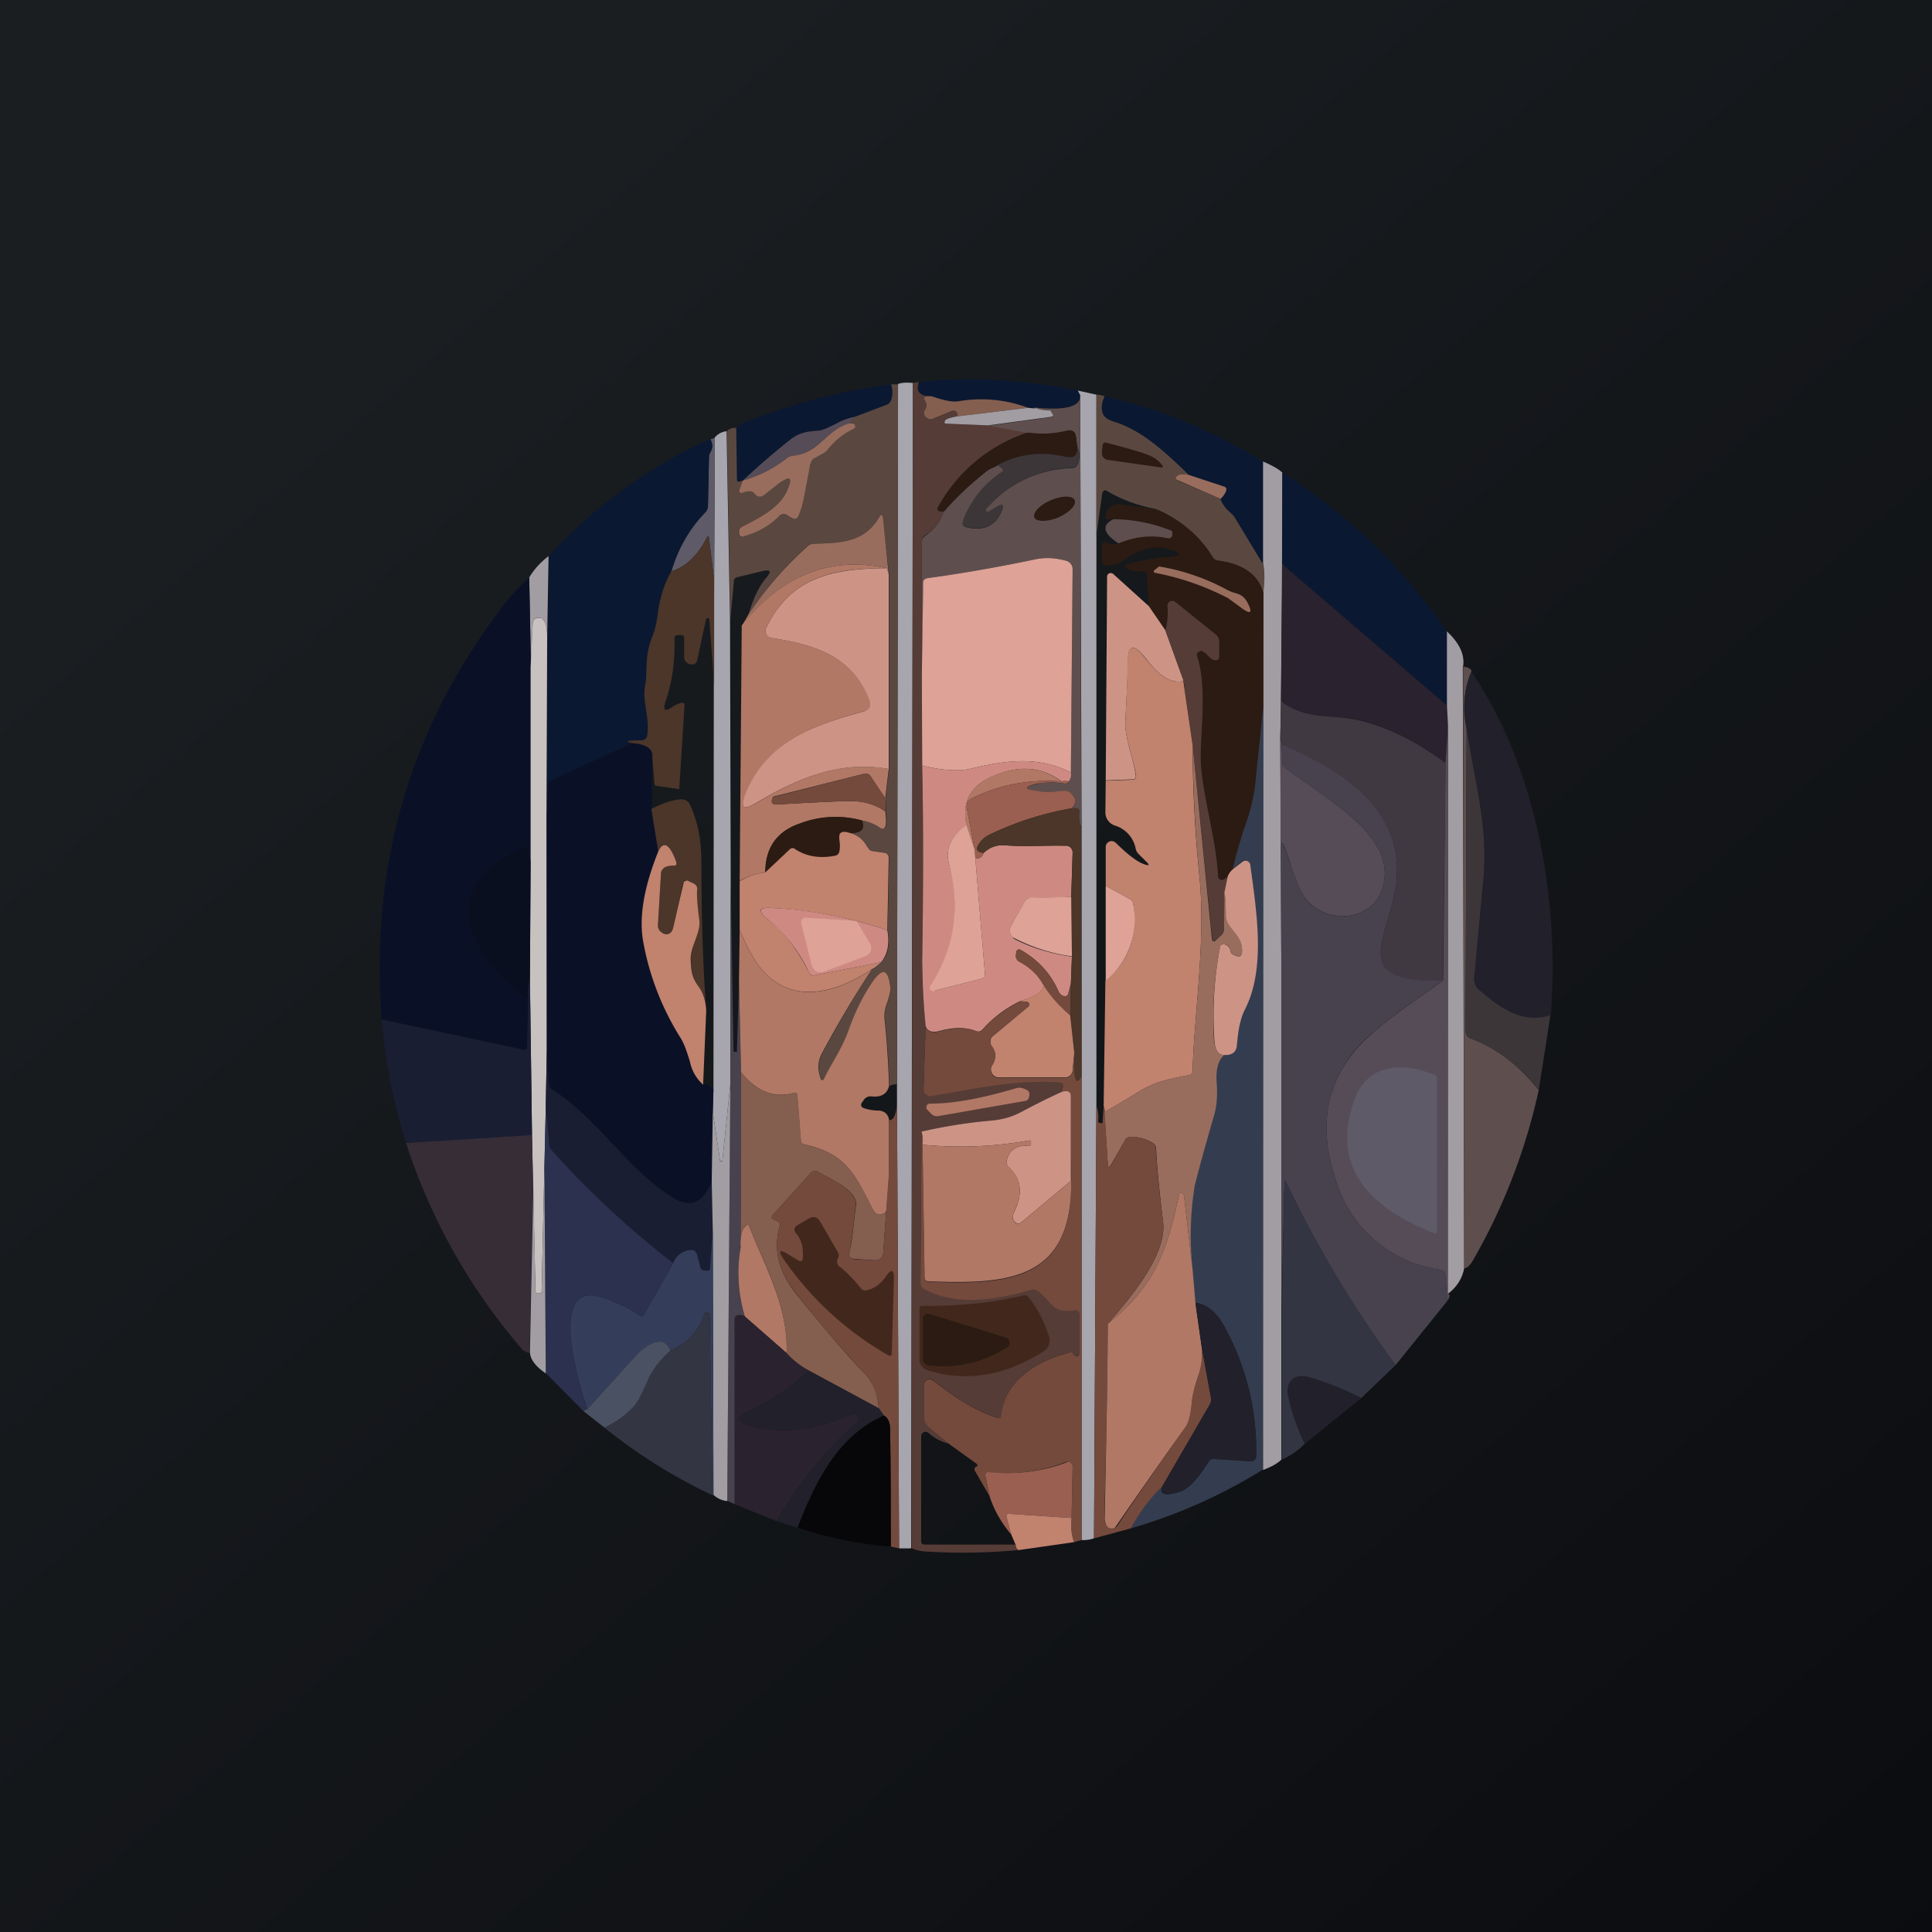 <!-- by TradingView --><svg width="56" height="56" viewBox="0 0 56 56" xmlns="http://www.w3.org/2000/svg"><path fill="url(#a)" d="M0 0h56v56H0z"/><path d="m31.24 11.32.07.13c.02.33-.43.45-1.35.35.11.04.06.05-.16.02a3.87 3.87 0 0 0-2.01-.2c-.17.04-.43-.01-.8-.14-.15.02-.26-.02-.34-.1a.2.2 0 0 1-.05-.14 1 1 0 0 1 .03-.17 15.3 15.3 0 0 1 4.6.25Z" fill="#0B1832"/><path d="m26.46 11.1-.05 33.78h-.35L26 31.75v-.33l.03-20.29c.1-.04.24-.05.43-.03Z" fill="#A7A5AE"/><path d="M26.63 11.07a.99.99 0 0 0-.03.17c0 .05.02.1.05.14.08.08.2.12.34.1l-.15.01c-.07.02-.08.07-.04.13.07.08.07.17.01.26a.15.15 0 0 0 0 .18c.02.03.05.06.08.07.06.03.13.03.2 0a70.57 70.57 0 0 1 .55-.24.11.11 0 0 1 .1.05l.01.05-.02.08c-.18.03-.29.07-.33.12-.04.06-.03.09.04.09l1.2.05 1.17.2a4.6 4.6 0 0 0-2.62 2.17c-.03.07-.01.11.07.12h.1c-.1.29-.28.52-.55.7a.2.2 0 0 0-.09.17v3.86l.01 2.64c.04 1.88.03 3.77 0 5.65-.01.33.02.97.1 1.9l-.06 1.82a.2.2 0 0 0 .14.2h.08c1.25-.2 2.32-.47 3.72-.4.08 0 .11.05.1.12 0 .06-.03.12-.06.18-.38.17-.75.36-1.13.56-.27.15-.56.23-.88.26-.68.06-1.36.16-2.03.32l-.03 4.39c0 .07.03.13.1.16.94.52 2.1.31 3.12.03a.2.2 0 0 1 .19.04c.4.32.41.65 1.04.55.1-.02.15.02.15.12v1.12a.08.08 0 0 1-.04.08.08.08 0 0 1-.09 0 .12.12 0 0 1-.04-.05c-.02-.04-.05-.05-.1-.04-.93.24-1.9.79-1.98 1.84 0 .06-.04.08-.1.06-.61-.2-1.23-.56-1.87-1.09a.17.17 0 0 0-.28.13v.9c0 .15.06.26.17.36l.54.44c-.21-.05-.4-.15-.57-.3a.13.13 0 0 0-.2.02.13.13 0 0 0-.02.07v3.04c0 .06.03.1.1.1h2.64c0 .09.03.14.08.16-.9.08-1.79.1-2.7.04-.15-.01-.29-.04-.4-.1l.04-33.77.17-.03Z" fill="#563C36"/><path d="M25.82 11.14c.05.17.05.32 0 .46a.22.22 0 0 1-.13.14l-.9.34c-.2.04-.38.1-.55.2-.25.12-.42.2-.5.2-.33.03-.54.03-.83.26-.48.38-.94.78-1.38 1.19l-.07.02c-.07.03-.1 0-.1-.07l-.02-1.47a.91.91 0 0 1 .33-.2 17.5 17.5 0 0 1 4.15-1.07Z" fill="#0B1832"/><path d="M26.03 11.13 26 31.43a.38.38 0 0 0-.22.05c-.02-.65-.06-1.3-.13-1.94a1 1 0 0 1 .06-.43c.08-.23.11-.37.1-.44-.04-.61-.23-.65-.57-.13-.24.38-.45.82-.63 1.31-.2.57-.5.96-.72 1.43a.05.05 0 0 1-.09 0c-.09-.28-.1-.49.04-.76.44-.82.92-1.63 1.44-2.43.09-.03.17-.1.27-.2.2-.23.25-.54.18-.93l.04-2.1a.15.15 0 0 0-.12-.14l-.34-.05a.22.22 0 0 1-.17-.12.76.76 0 0 0-.51-.41c.33.02.45-.1.36-.36.19.03.37.1.54.22.06.04.1.03.14-.04a.85.85 0 0 0 0-.44.97.97 0 0 0 0-.38l.1-.85v-5.65L25.58 15c0-.1-.04-.1-.09-.02-.43.75-1.13.76-1.9.78a.3.3 0 0 0-.2.08 10.5 10.5 0 0 0-1.69 1.96c.13-.45.3-.8.5-1.04.18-.2.14-.27-.13-.2l-.7.17c-.07.02-.1.06-.1.13l-.1 1.09-.1-5.45c.06-.08.16-.1.27-.1l.02 1.48c0 .08.03.1.1.07l.07-.02-.09.26c-.03.1 0 .12.1.09a.6.6 0 0 1 .2-.04c.06 0 .12.03.15.08.07.1.17.1.28 0l.38-.3c.35-.25.44-.18.26.21-.21.48-.8.78-1.31 1.04a.15.15 0 0 0-.09.14v.06c.02.07.06.1.13.07.4-.1.76-.3 1.07-.59.05-.06.12-.06.2-.02l.15.09a.13.13 0 0 0 .16-.02 27.42 27.42 0 0 1 .36-1.5c.03-.12.06-.2.1-.21l.25-.13a.57.57 0 0 0 .16-.14 2.24 2.24 0 0 1 .78-.62.08.08 0 0 0 .01-.08.08.08 0 0 0-.03-.03c-.02-.02-.07-.03-.13-.02l.16-.19.9-.34a.22.22 0 0 0 .15-.14.72.72 0 0 0 0-.46h.2Z" fill="#5A4840"/><path d="M31.78 11.44v20.62l-.07 12.53a.99.99 0 0 1-.36.05V23.98l-.04-12.53a9.45 9.45 0 0 1-.07-.13l.54.12Z" fill="#A7A5AE"/><path d="M31.34 23.98a.73.73 0 0 1-.06-.4c.01-.08 0-.12-.04-.14-.04-.02-.1-.02-.18 0 .14-.15.14-.3-.02-.45a.24.24 0 0 0-.2-.06c-.34.03-.6.03-.8 0-.36-.05-.36-.12-.01-.2.2-.06.48-.06.82-.02.05 0 .09-.01.12-.06.07-.06.1-.15.07-.26l.05-5.89a.25.25 0 0 0-.17-.24c-.3-.1-.6-.11-.9-.05-1 .21-2.05.4-3.15.55-.07.01-.1.05-.1.12l-.05 2.67V15.7a.2.2 0 0 1 .09-.16c.27-.2.45-.42.54-.7.38-.44.8-.83 1.27-1.2.1-.07.2-.09.31-.16l.1.08c.06.05.06.1-.01.15a2.9 2.9 0 0 0-1.12 1.45.13.13 0 0 0 .1.12c.52.13.87-.04 1.05-.5.05-.15.01-.18-.13-.1l-.27.16a.06.06 0 0 1-.07-.02.06.06 0 0 1 0-.07 3.4 3.4 0 0 1 2.5-1.18c.06 0 .12-.04.15-.1a.63.63 0 0 0-.01-.54l-.03-.25c-.02-.16-.1-.22-.26-.19-.36.09-.74.1-1.12.06l-1.17-.21 1.84-.25c.05-.01.06-.03.04-.07l-.06-.1h-.01l-.03-.01a1 1 0 0 1-.46-.1c.92.1 1.37-.02 1.35-.35l.03 12.53Z" fill="#5E4F4E"/><path d="M32.02 11.49c-.09.2-.1.36-.05.5.03.1.15.18.35.24.82.26 1.48.9 2.15 1.54-.16-.04-.28-.03-.34.02-.08.05-.07.1.01.14l1.24.53a1 1 0 0 0 .29.4c.05.04.1.1.13.15l.8 1.33c.06.22.06.5.02.85-.15-.53-.59-.85-1.31-.94a.2.2 0 0 1-.16-.1 3.48 3.48 0 0 0-1.66-1.4 4.34 4.34 0 0 1-1.44-.54.1.1 0 0 0-.08.04.1.1 0 0 0-.02.04l-.17 1.22v-4.07c.07 0 .14.01.24.05Z" fill="#5A4840"/><path d="M26.99 11.48c.37.13.63.18.8.15a3.87 3.87 0 0 1 2.01.19l-2.07.25a.17.17 0 0 0 .02-.08.12.12 0 0 0-.06-.08.11.11 0 0 0-.1 0l-.5.21c-.07.04-.14.04-.2.01a.17.17 0 0 1-.08-.07.15.15 0 0 1 0-.18.22.22 0 0 0 0-.26c-.05-.06-.04-.1.03-.13a.36.36 0 0 1 .15 0Z" fill="#845E4F"/><path d="m36.62 13.38-.01 2.96-.81-1.33a.64.64 0 0 0-.13-.15 1 1 0 0 1-.3-.4.65.65 0 0 0 .16-.23c.03-.07 0-.11-.06-.13l-1-.33c-.67-.64-1.33-1.28-2.15-1.54-.2-.06-.32-.14-.35-.25-.06-.13-.04-.3.05-.49 1.68.39 3.21 1.02 4.6 1.9Z" fill="#0B1832"/><path d="M29.8 11.82c.22.03.27.02.16-.02.14.07.29.1.46.1h.03l.01.02.06.1c.02.03 0 .05-.04.06l-1.84.25-1.2-.05c-.07 0-.08-.03-.04-.1.04-.04.15-.08.33-.11l2.07-.25Z" fill="#A19DA2"/><path d="m24.78 12.08-.16.2c-.73.22-.86.85-1.65.93a.31.31 0 0 0-.16.07c-.4.3-.82.52-1.28.65.44-.41.9-.81 1.38-1.19.29-.22.5-.23.82-.26.1 0 .26-.08.51-.2.17-.1.35-.16.54-.2Z" fill="#564C57"/><path d="M24.62 12.27c.06 0 .1 0 .13.02.02 0 .02.02.03.03a.08.08 0 0 1 0 .08l-.04.03c-.28.13-.53.33-.75.6-.04.05-.1.1-.16.13l-.24.13c-.05.02-.08.09-.11.2l-.2 1.03a2.46 2.46 0 0 1-.16.48.13.13 0 0 1-.1.04l-.06-.02-.16-.1c-.07-.03-.14-.03-.2.03-.3.3-.66.49-1.06.6-.07.01-.1-.01-.12-.08v-.06c0-.06.02-.1.08-.14.52-.26 1.1-.56 1.31-1.04.18-.4.1-.46-.26-.2l-.38.3c-.11.09-.2.09-.28 0a.19.19 0 0 0-.15-.09.6.6 0 0 0-.2.04c-.1.03-.13 0-.1-.1l.09-.25c.46-.13.89-.35 1.28-.65.04-.04.1-.06.16-.07.8-.08.92-.71 1.65-.94Z" fill="#996D5D"/><path d="M31.22 12.92c.01.15-.01.25-.08.3-.05.04-.13.04-.26.02a2.75 2.75 0 0 0-1.95.23c-.1.07-.21.1-.31.17-.46.36-.89.75-1.27 1.19l-.09-.01c-.08 0-.1-.05-.07-.12a4.61 4.61 0 0 1 2.63-2.16c.37.05.75.03 1.11-.06.16-.03.24.03.26.19l.03.25Z" fill="#2C1B12"/><path d="m21.06 12.5.1 5.45.02 7.57-.01 5.9-.23 2.21c0 .02-.01.03-.03.03-.02 0-.03 0-.04-.03l-.21-1.4.02-.65.01-11.73.01-3.05.02-4.12a.5.5 0 0 1 .34-.18Z" fill="#A7A5AE"/><path d="m20.72 12.68-.02 4.12-.15-1.2c-.01-.07-.04-.07-.07 0-.26.5-.6.83-1.02.96.21-.7.54-1.26.98-1.7.05-.06.07-.12.08-.18l.03-1.44c0-.05.02-.1.04-.13.08-.12.07-.25 0-.38.04 0 .09-.02.13-.05Z" fill="#5E5A68"/><path d="M20.59 12.73c.07.13.07.26 0 .38a.28.28 0 0 0-.04.13l-.03 1.44c0 .06-.03.12-.08.17a4.1 4.1 0 0 0-.98 1.71c-.2.34-.34.77-.4 1.28-.03.23-.08.44-.16.63-.23.58-.12 1-.2 1.4-.09.46.14.92.06 1.45a.17.17 0 0 1-.17.14c-.4 0-.5.02-.28.08L16 22.61a.16.16 0 0 0-.1.15l-.05.91.02-5.2.04-2.35a14 14 0 0 1 4.69-3.4Z" fill="#0B1832"/><path d="M33.26 13.18c.17.06.32.16.43.31a.04.04 0 0 1 0 .06h-.03l-1.55-.22a.2.2 0 0 1-.17-.16v-.08l.02-.19c.01-.06.05-.08.1-.07.57.15.97.26 1.2.35Z" fill="#2C1B12"/><path d="M28.93 13.47c.6-.31 1.26-.4 1.95-.23.13.02.21.02.26-.02.07-.05.1-.15.08-.3.08.2.08.37 0 .54a.16.16 0 0 1-.14.1 3.4 3.4 0 0 0-2.51 1.21.06.06 0 0 0 .04.06h.04l.27-.16c.14-.08.18-.05.13.1-.18.46-.53.63-1.05.5a.13.13 0 0 1-.1-.12l.01-.06a2.9 2.9 0 0 1 1.11-1.4c.07-.04.07-.09 0-.14l-.09-.08Z" fill="#3C3639"/><path d="M36.62 13.38c.27.12.45.22.55.32v2.65l-.04 3.97-.02 1.06.03 6.6v14.33c-.1.1-.27.2-.53.3V20.53l.01-3.35c.04-.35.04-.63-.01-.85v-2.96Z" fill="#A19DA2"/><path d="M41.94 18.31v2.14l-4.78-4.1.01-2.65a16.26 16.26 0 0 1 4.77 4.61Z" fill="#0B1832"/><path d="m34.47 13.77 1 .33c.07.02.09.06.07.13a.65.65 0 0 1-.16.23l-1.24-.54c-.08-.03-.09-.08-.01-.13.06-.05.18-.06.34-.02Z" fill="#996D5D"/><path d="M30.67 15c.33-.14.54-.37.48-.5-.06-.14-.37-.14-.69 0-.32.13-.53.36-.48.5.06.13.37.13.7 0ZM33.49 14.76c.74.32 1.3.78 1.66 1.39.04.06.09.1.16.1.72.1 1.16.4 1.31.94v3.35l-.24 2.2c-.03.38-.13.79-.29 1.23-.14.4-.26.8-.35 1.22a.58.58 0 0 0-.14.2.39.39 0 0 1-.16.11.1.1 0 0 1-.12-.1c-.07-1.1-.45-2.29-.5-3.29-.05-.73.2-2.16-.12-3.09-.02-.05 0-.1.05-.13a.13.13 0 0 1 .09-.02c.03 0 .07.04.12.08.11.13.2.2.26.2.08 0 .11-.04.11-.12v-.44a.24.24 0 0 0-.1-.2l-1.16-.94a.14.14 0 0 0-.23.12c.02.24 0 .47-.06.7l-.48-.7-.06-.9a.12.12 0 0 0-.04-.08.12.12 0 0 0-.08-.03.94.94 0 0 1-.35-.04c-.2-.08-.2-.14.01-.2.46-.1.83-.16 1.1-.18.37-.02.38-.1.02-.22-.4-.13-.86-.02-1.36.34a.97.97 0 0 1-.43.13.15.15 0 0 1-.17-.15v-.4c0-.11.05-.14.15-.1.1.04.21.05.33.01a2.32 2.32 0 0 1 1.48-.15.11.11 0 0 0 .07-.06.1.1 0 0 0 .01-.05v-.06l-.01-.04a4.53 4.53 0 0 0-1.92-.34.4.4 0 0 1 .1-.32.38.38 0 0 1 .32-.11l1.02.14Z" fill="#2C1B12"/><path d="m25.76 16.64-.05-.17c-1.64-.36-3.04.2-4.2 1.66l.19-.33a10.5 10.5 0 0 1 1.7-1.96.3.3 0 0 1 .19-.08c.77-.02 1.47-.03 1.9-.78.05-.08.08-.08.1.02l.17 1.64Z" fill="#996D5D"/><path d="M32.42 15.75c-.44-.29-.5-.52-.15-.7a4.53 4.53 0 0 1 1.7.34l.01.04v.06a.1.1 0 0 1-.04.09.11.11 0 0 1-.1.02c-.47-.1-.94-.05-1.42.15Z" fill="#5E4F4E"/><path d="M20.7 16.8v3.05l-.14-1.9c0-.02 0-.03-.02-.03h-.06l-.01.01-.26 1.2a.15.15 0 0 1-.14.13l-.1-.01c-.1-.06-.14-.12-.14-.2v-.56c0-.05-.03-.07-.07-.08h-.11c-.07 0-.1.03-.1.1.02.66-.07 1.26-.25 1.8-.1.29-.03.34.22.16a.91.91 0 0 1 .24-.1c.06 0 .09.02.08.08l-.15 2.4c0 .02 0 .02-.02.02l-.63-.09c-.04 0-.07-.03-.07-.07l-.07-.84c-.02-.2-.21-.3-.59-.33-.22-.06-.12-.08.28-.08a.17.17 0 0 0 .17-.14c.08-.53-.15-1-.06-1.45.08-.4-.03-.82.2-1.4.08-.19.13-.4.16-.63.06-.51.2-.94.4-1.28.42-.13.76-.45 1.02-.97.03-.06.06-.06.07.01l.15 1.2Z" fill="#4B3629"/><path d="m15.9 16.12-.04 2.36c0-.28-.04-.45-.13-.53a.17.17 0 0 0-.26.03.17.17 0 0 0-.03.09l-.05 1.27-.05-2.6c.13-.22.31-.43.56-.62Z" fill="#A19DA2"/><path d="M31.04 22.39c-.96-.48-1.86-.36-2.94-.1-.34.07-.8.04-1.37-.1l-.01-2.64.04-2.67c0-.07.04-.1.11-.12 1.1-.15 2.15-.34 3.15-.55.3-.06.6-.04.9.05a.25.25 0 0 1 .17.24l-.05 5.89Z" fill="#DEA297"/><path d="M25.71 16.47c-1.59 0-2.79.26-3.5 1.73a.2.2 0 0 0 .06.25.2.2 0 0 0 .09.04c1.24.2 2.32.5 2.85 1.8a.26.26 0 0 1-.08.29.25.25 0 0 1-.1.04c-1.5.41-2.84.9-3.43 2.43-.14.36-.05.44.3.24 1.16-.7 2.4-1.26 3.86-1l-.1.85-.42-.63a.17.17 0 0 0-.2-.08l-2.62.66c-.01 0-.03.04-.05.11 0 .03 0 .06.02.08.02.03.06.04.1.04 1.22-.07 1.94-.1 2.15-.1.4 0 .74.1 1.02.3.03.2.03.34 0 .44-.03.07-.08.08-.14.04a1.29 1.29 0 0 0-.54-.22 2.9 2.9 0 0 0-1.8.09c-.66.23-1 .7-1 1.42-.23.02-.48.1-.74.24l.06-7.4c1.17-1.46 2.57-2.02 4.21-1.66Z" fill="#B17865"/><path d="m37.16 16.35 4.78 4.1.03.56-.07 1.12c-.78-.6-1.56-1-2.35-1.22-.87-.24-1.65.02-2.42-.6l.03-3.96Z" fill="#2A222E"/><path d="m25.71 16.47.05.17v5.65c-1.46-.26-2.7.3-3.87 1-.34.2-.43.12-.3-.24.6-1.54 1.94-2.02 3.45-2.43a.25.25 0 0 0 .16-.13.26.26 0 0 0 0-.2c-.52-1.3-1.6-1.6-2.84-1.8a.2.2 0 0 1-.17-.2c0-.03 0-.06.02-.09.71-1.47 1.91-1.72 3.5-1.73Z" fill="#CD9486"/><path d="M35.6 17.11c.2.12.38.05.55.34.17.32.11.38-.18.16l-.37-.27a7.66 7.66 0 0 0-2.14-.74.06.06 0 0 1-.01-.06s0-.02.02-.02l.1-.08a.1.1 0 0 1 .03-.02 6.29 6.29 0 0 1 2.01.7Z" fill="#996D5D"/><path d="m33.3 17.57.48.7.53 1.47c-.5.12-.9-.4-1.12-.68-.34-.43-.51-.37-.5.18 0 .33-.03.88-.07 1.64-.03.52.24 1.1.3 1.61.01.07-.02.1-.09.1l-.78.03.04-5.9a.1.1 0 0 1 .06-.1.11.11 0 0 1 .12.02l1.03.93Z" fill="#CD9486"/><path d="m15.34 16.74.05 2.6v5.65l-.06-.4c-.01-.07-.05-.1-.11-.06-2.6 1.15-1.77 3.07.09 4.45l-.03 1.37c0 .07-.04.1-.1.08l-4.12-.88c-.34-4.49.83-8.48 3.53-12 .23-.3.48-.57.75-.81Z" fill="#0A1127"/><path d="m35.6 25.4-.1.47-.02 1.06a.25.25 0 0 1-.08.18l-.2.16a.04.04 0 0 1-.04.01l-.02-.02v-.02l-.57-5.63-.26-1.87-.53-1.46c.06-.24.08-.47.06-.7a.14.14 0 0 1 .23-.13l1.17.94c.06.05.1.12.1.2v.44c0 .08-.04.11-.12.11-.06 0-.15-.06-.26-.19l-.12-.08c-.03 0-.06 0-.09.02-.05.03-.07.08-.05.13.31.93.07 2.36.11 3.1.06 1 .44 2.18.5 3.29a.1.1 0 0 0 .13.09c.04-.01.1-.05.16-.1Z" fill="#563C36"/><path d="m15.86 18.48-.02 5.2.01 6.7-.03 1.69-.04 1.78-.08 3.58c0 .04-.02.06-.05.06h-.06c-.04 0-.07-.02-.07-.07l-.07-3.12-.03-1.4-.06-4.54.02-3.37v-5.65l.06-1.27a.17.17 0 0 1 .2-.16c.03 0 .06.01.09.04.09.08.13.25.13.53Z" fill="#C7C1C0"/><path d="m42.4 19.32.04 17.44c-.05.28-.2.54-.48.75l.01-16.5-.03-.56V18.3c.36.34.52.67.47 1.01Z" fill="#A19DA2"/><path d="m34.3 19.74.27 1.87c0 1.28.07 2.55.2 3.83.18 1.9-.16 3.97-.2 5.59 0 .07-.03.12-.1.13-.6.13-.95.17-1.49.5a24 24 0 0 1-.96.57.4.4 0 0 0-.03-.17l.05-3.63c.67-.55.94-1.3.81-2.21a.2.2 0 0 0-.1-.16l-.7-.38v-1.13a.17.17 0 0 1 .28-.13c.23.22.6.58.9.65.07.02.08 0 .03-.06l-.24-.24a.32.32 0 0 1-.1-.16.87.87 0 0 0-.6-.68.4.4 0 0 1-.28-.4l.01-.9.78-.03c.07 0 .1-.04.1-.1-.07-.52-.34-1.1-.31-1.62.04-.76.06-1.3.06-1.64 0-.55.17-.61.5-.18.24.29.63.8 1.13.68Z" fill="#C1826E"/><path d="M42.65 19.47c-.2.44-.26.99-.14 1.65l-.03 8.76a.23.23 0 0 0 .15.22c.75.28 1.4.78 1.97 1.5a17.28 17.28 0 0 1-1.91 4.94c-.09.15-.17.22-.25.22l-.03-17.44c.17.03.25.08.24.15Z" fill="#5E4F4E"/><path d="M42.65 19.47c1.9 2.8 2.56 6.66 2.3 9.95-.81.28-1.52-.24-2.09-.74a.39.39 0 0 1-.13-.32l.26-2.81c.16-1.6-.26-2.94-.48-4.43a2.67 2.67 0 0 1 .14-1.65Z" fill="#21202B"/><path d="m41.9 22.13-.08 6.3c-2.78.08-1.56-1.27-1.36-2.75.3-2.18-1.53-3.36-3.31-4.11a.4.4 0 0 0-.04-.2l.02-1.05c.77.6 1.55.35 2.42.6.79.21 1.57.62 2.35 1.2Z" fill="#413942"/><path d="M36.62 20.54 36.6 42.6a15.3 15.3 0 0 1-3.82 1.7c.24-.46.53-.86.9-1.2-.08.22.1.27.51.14.23-.07.52-.36.84-.88a.16.16 0 0 1 .16-.07l1.05.06a.16.16 0 0 0 .17-.15 7.45 7.45 0 0 0-.95-3.8c-.23-.39-.5-.6-.82-.64l-.08-.94a9.21 9.21 0 0 1 .06-2.47l.58-2.09c.07-.22.08-.5.06-.83-.04-.42.04-.7.22-.85.22 0 .34-.08.36-.27.04-.31.07-.72.23-1.05.6-1.17.35-2.79.16-4.19a.14.14 0 0 0-.23-.1l-.27.22c.1-.42.21-.82.35-1.22.16-.44.26-.85.3-1.22l.23-2.21Z" fill="#343D4F"/><path d="M41.96 37.51c.08 0 .07.07-.01.2l-.06-.79a.13.13 0 0 0-.1-.11 3.7 3.7 0 0 1-3.09-2.66c-.46-1.4-.29-2.62.53-3.64.6-.74 1.73-1.46 2.6-2.09l.07-6.3.07-1.11v16.5Z" fill="#564C57"/><path d="m44.94 29.42-.34 2.19a4.47 4.47 0 0 0-1.97-1.51.24.24 0 0 1-.11-.09.23.23 0 0 1-.04-.13l.03-8.76c.22 1.49.64 2.83.48 4.43l-.26 2.8a.4.4 0 0 0 .13.33c.57.5 1.28 1.02 2.08.74Z" fill="#3C3639"/><path d="M37.1 21.38a.4.4 0 0 1 .05.19l.02.52c0 .08.04.14.1.18 1.33 1 3.23 2.01 2.81 3.45-.27.94-1.46 1.08-2.13.45-.33-.3-.51-1.07-.7-1.58-.08-.2-.12-.2-.12.03v3.37l-.02-6.61Z" fill="#564C57"/><path d="M18.31 21.54c.38.03.57.14.6.33l-.02 1.58.2 1.23c-.41 1-.56 1.84-.47 2.53.13.9.5 1.85 1.11 2.88.1.16.18.4.27.69.07.29.2.5.38.66.11-.03.21.02.3.14l-.02.65-.03 2.03c-.25.61-.62.77-1.12.46-1.35-.83-2.14-2.27-3.5-3.13a.22.22 0 0 1-.1-.18l-.06-1.03v-6.7l.04-.92c0-.07.04-.12.1-.15l2.32-1.07Z" fill="#0A1127"/><path d="M41.82 28.42c-.86.63-2 1.35-2.6 2.09-.8 1.02-.98 2.24-.52 3.64a3.7 3.7 0 0 0 3.09 2.66.13.13 0 0 1 .1.11l.06.79-1.5 1.86a32.54 32.54 0 0 1-3.17-5.3c-.03-.07-.05-.07-.05 0l-.09 3.87V27.99l-.01-3.37c0-.22.04-.23.11-.03.2.5.38 1.27.7 1.58.68.63 1.87.5 2.14-.45.42-1.44-1.48-2.45-2.81-3.45a.22.22 0 0 1-.1-.18l-.02-.52c1.78.75 3.61 1.93 3.31 4.1-.2 1.49-1.42 2.84 1.36 2.75Z" fill="#48424F"/><path d="M35.5 25.87c.02.21.04.42.03.64-.02.37.4.51.46.91.05.3-.05.38-.3.2a.5.5 0 0 1-.04-.12.16.16 0 0 0-.13-.12h-.05c-.06 0-.1.03-.11.1a10.61 10.61 0 0 0-.17 2.69c.03.28.13.42.3.41-.18.14-.26.43-.22.85.02.33 0 .6-.06.83-.2.7-.4 1.4-.58 2.1a9.22 9.22 0 0 0-.06 2.46l-.25-2.16a.08.08 0 0 0-.05-.07c-.06-.03-.1 0-.1.05-.34 1.63-.72 2.67-2.06 3.73.74-.84 1.73-2.05 1.6-2.98-.1-.8-.17-1.5-.2-2.1a.17.17 0 0 0-.1-.16 1.2 1.2 0 0 0-.65-.18.2.2 0 0 0-.15.1l-.4.7c-.06.1-.1.1-.1-.02l-.1-1.5c.33-.18.65-.37.97-.57.54-.33.89-.37 1.48-.5.08-.01.11-.06.11-.13.04-1.62.38-3.69.2-5.6a41.85 41.85 0 0 1-.2-3.82l.56 5.63a.05.05 0 0 0 .03.04.04.04 0 0 0 .05 0l.19-.17a.24.24 0 0 0 .08-.18l.01-1.06Z" fill="#996D5D"/><path d="M31.04 22.39c.02.1 0 .2-.07.26a.47.47 0 0 0-.2 0c-.56-.42-1.2-.48-1.95-.17-.68.28-.95.75-.8 1.43-.46.32-.63.7-.51 1.15a4.25 4.25 0 0 1-.54 3.55.1.1 0 0 0 .07.1.1.1 0 0 0 .07 0l1.34-.34c.08-.02.11-.07.1-.14l-.28-3.36c.12.03.2-.02.24-.15a.79.79 0 0 1 .6-.22c.6.05 1.19 0 1.78.01a.2.2 0 0 1 .2.2L31.05 26l-1.17.03a.18.18 0 0 0-.17.1l-.4.69a.3.3 0 0 0 .12.41c.49.25 1.03.41 1.64.5l-.03.78-.07.27c-.01.07-.05.1-.12.1-.08-.02-.14-.07-.18-.17a2.48 2.48 0 0 0-1.12-1.19.08.08 0 0 0-.09.07l-.01.08a.2.2 0 0 0 .1.2c.32.18.55.4.69.67.02.18-.2.34-.67.48-.42.2-.79.48-1.1.83-.05.05-.1.06-.17.04-.3-.12-.65-.12-1.05-.01-.23.06-.37.02-.42-.14a21.4 21.4 0 0 1-.1-1.9c.03-1.88.04-3.77 0-5.65.57.14 1.03.17 1.37.1 1.08-.26 1.98-.38 2.94.1Z" fill="#CE8A82"/><path d="M30.76 22.65c-.94-.07-1.81.1-2.61.5a.24.24 0 0 0-.13.25l.23 1.22-.24-.71c-.14-.68.13-1.15.8-1.43.75-.31 1.4-.25 1.95.17Z" fill="#B17865"/><path d="M25.67 23.14c.02.14.01.26-.01.38-.28-.2-.61-.3-1.02-.3-.2 0-.93.03-2.15.1a.11.11 0 0 1-.1-.04.09.09 0 0 1-.02-.08c.02-.07.04-.1.05-.1l2.62-.67c.08-.02.15.01.2.08l.43.63Z" fill="#744A3D"/><path d="M30.76 22.65a.48.48 0 0 1 .21 0c-.03.05-.07.07-.12.06a2.39 2.39 0 0 0-.82.01c-.35.09-.35.16 0 .2.2.04.47.04.82 0a.25.25 0 0 1 .19.07c.16.15.16.3.02.44-.8.14-1.57.38-2.33.74a.8.8 0 0 0-.27.18c-.2.23-.19.35.05.37-.04.13-.12.19-.24.15l-.02-.25-.23-1.22a.24.24 0 0 1 .13-.25c.8-.4 1.67-.57 2.61-.5Z" fill="#9A5F50"/><path d="M20.47 29.3c0-.27-.08-.52-.24-.73-.19-.27-.19-.42-.2-.74-.03-.39.29-.78.24-1.15a5.24 5.24 0 0 1-.07-.91c.01-.07-.02-.12-.09-.16l-.15-.07a.1.1 0 0 0-.05-.02c-.01 0-.03 0-.05.02a.14.14 0 0 0-.07.09l-.26 1.2a.37.37 0 0 1-.08.18c-.09.09-.18.09-.29 0a.24.24 0 0 1-.09-.2l.09-1.51c0-.03 0-.06.03-.08a.3.3 0 0 1 .08-.08.45.45 0 0 1 .24-.05c.09 0 .11-.03.09-.11-.2-.52-.37-.62-.52-.3l-.2-1.23c.3-.16.59-.26.85-.28a.27.27 0 0 1 .27.15c.25.56.33 1.06.33 1.73 0 1.42.04 2.84.14 4.26ZM31.34 23.98l.01 7.22c-.17.3-.24.07-.21-.68l-.12-1.1.02-.9.03-.8-.02-1.72.04-1.28a.2.2 0 0 0-.12-.2.2.2 0 0 0-.08 0c-.59-.02-1.18.03-1.77-.02a.79.79 0 0 0-.6.22c-.24-.02-.26-.14-.06-.37a.81.81 0 0 1 .27-.18c.76-.36 1.53-.6 2.33-.74.08-.01.14 0 .18.01.04.02.05.06.04.15 0 .15.01.28.06.39Z" fill="#4B3629"/><path d="M24.98 23.78c.1.26-.03.38-.36.36-.12-.04-.21-.04-.26 0-.03.03-.04.1-.03.2.02.14.02.24 0 .33a.14.14 0 0 1-.11.13c-.45.1-.83.03-1.16-.19-.06-.04-.11-.04-.17.01l-.7.67c0-.72.33-1.2 1-1.42a2.9 2.9 0 0 1 1.79-.09Z" fill="#2C1B12"/><path d="m15.38 25-.02 3.36c-.06.19-.07.4-.05.62-1.86-1.38-2.69-3.3-.1-4.45.07-.03.1-.01.12.06l.05.4Z" fill="#0A0F1F"/><path d="m28.01 23.9.24.72.02.25.28 3.36c.01.07-.02.12-.1.14l-1.34.34a.1.1 0 0 1-.12-.17c.67-1.06.85-2.22.52-3.48-.12-.45.05-.83.5-1.15Z" fill="#DEA297"/><path d="M24.62 24.14c.24.06.41.2.52.41l.06.08c.03.02.07.04.1.04l.34.05c.03 0 .06.02.09.05.02.03.03.06.03.1l-.04 2.09a12.74 12.74 0 0 0-3.34-.64c-.4-.03-.43.08-.12.33.45.34.85.86 1.19 1.54.03.07.08.1.15.08l1.94-.38c-.1.1-.19.17-.27.2-1.18.8-2.59 1.07-3.43-.33-.15-.25-.29-.53-.4-.82v-1.4c.26-.15.51-.23.74-.25l.71-.67c.05-.05.11-.05.17 0 .33.21.71.27 1.16.18.06-.02.1-.06.11-.13.02-.09.02-.2 0-.32-.01-.11 0-.18.03-.2.05-.05.14-.05.26-.01ZM20.47 29.3l-.09 2.14a1.21 1.21 0 0 1-.38-.66c-.09-.3-.17-.53-.27-.69a7.84 7.84 0 0 1-1.1-2.88c-.1-.7.05-1.53.45-2.53.15-.32.33-.22.52.3.02.08 0 .12-.09.11-.1 0-.18.02-.24.05a.3.3 0 0 0-.08.08.15.15 0 0 0-.03.08l-.09 1.52a.24.24 0 0 0 .1.2c.1.08.2.08.28 0 .04-.05.06-.1.08-.2a105.32 105.32 0 0 1 .29-1.25.13.13 0 0 1 .04-.03l.05-.02a.1.1 0 0 1 .05.02l.15.07c.07.04.1.09.1.16-.02.14 0 .44.06.9.05.38-.27.77-.25 1.16.02.32.02.47.21.74.16.21.23.46.24.74Z" fill="#C1826E"/><path d="M35.5 30.58c-.18.01-.28-.13-.3-.41a10.6 10.6 0 0 1 .16-2.7c0-.06.05-.09.1-.1l.06.01c.06.02.1.06.13.12a.5.5 0 0 0 .04.13c.25.17.35.1.3-.2-.06-.4-.48-.55-.46-.92 0-.22 0-.43-.04-.64l.1-.48a.58.58 0 0 1 .15-.2l.27-.21a.14.14 0 0 1 .23.09c.19 1.4.45 3.02-.16 4.2-.16.32-.2.73-.23 1.04-.02.19-.14.28-.36.27Z" fill="#CD9486"/><path d="m21.42 28.46.06 2.62-.01 5.07c-.12.73-.08 1.4.12 2.01a.29.29 0 0 0-.18-.04c-.08.01-.11.05-.11.13v5.35l-.22-.1.09-12.08.01-5.9.08 4.94c0 .01 0 .02.03.03h.05c.02 0 .02 0 .02-.02l.06-2Z" fill="#48424F"/><path d="m32.05 25.68.7.38c.05.03.1.09.1.16a2.3 2.3 0 0 1-.8 2.21v-2.75ZM31.07 27.72a5.11 5.11 0 0 1-1.73-.56.3.3 0 0 1-.03-.34l.4-.7c.04-.06.1-.09.17-.1l1.17-.02.02 1.72Z" fill="#DEA297"/><path d="M25.72 26.96c.07.39.01.7-.18.93l-1.94.38c-.07.01-.12-.01-.15-.08a4.31 4.31 0 0 0-1.19-1.54c-.31-.25-.27-.36.12-.33 1.1.05 2.22.27 3.34.64Z" fill="#CE8A82"/><path d="M25.2 27.31c.1.2.06.34-.16.42l-1.12.42c-.21.08-.34 0-.4-.2l-.3-1.2a.13.13 0 0 1 .03-.1.12.12 0 0 1 .1-.05l1.41.09c.05 0 .09.02.11.07l.32.55Z" fill="#DEA297"/><path d="M25.27 28.1c-.52.79-1 1.6-1.44 2.42-.14.27-.13.48-.04.75 0 .01 0 .02.02.03a.05.05 0 0 0 .07-.02c.22-.47.52-.86.72-1.43.18-.5.39-.93.63-1.3.34-.53.53-.5.58.12 0 .07-.03.21-.11.44a1 1 0 0 0-.06.43c.07.64.11 1.3.13 1.94-.06.23-.23.33-.5.3a.24.24 0 0 0-.25.13l-.04.05c-.04.08-.02.13.06.16.12.04.26.07.41.07.17 0 .3.1.32.28v1.6l-.07.96c0 .07-.03.12-.1.15-.13.06-.22.02-.3-.12-.53-1.03-.77-1.62-1.99-1.89-.06-.01-.1-.05-.1-.11l-.1-1.3c0-.07-.04-.1-.1-.08-.57.16-1.08-.04-1.53-.6l-.06-2.62.02-1.52c.11.3.25.57.4.82.84 1.4 2.25 1.14 3.43.33Z" fill="#B17865"/><path d="m31.04 28.51-.02.92c-.34-.29-.6-.58-.78-.89a1.65 1.65 0 0 0-.7-.66.2.2 0 0 1-.1-.2l.02-.09a.08.08 0 0 1 .09-.07l.04.01c.5.3.87.7 1.08 1.18.04.1.1.15.18.16.07.01.1-.02.12-.09l.07-.27Z" fill="#744A3D"/><path d="m15.36 28.36.06 4.54-3.65.23c-.37-1.17-.6-2.36-.71-3.58l4.12.88c.06.02.1-.01.1-.08l.03-1.37c-.02-.23 0-.43.05-.62Z" fill="#191E33"/><path d="m31.02 29.43.12 1.1-.05.5a.22.22 0 0 1-.22.2h-1.92a.23.23 0 0 1-.2-.34c.13-.2.13-.39 0-.56a.22.22 0 0 1 .03-.3l1.02-.85a.08.08 0 0 0 .03-.08.08.08 0 0 0-.07-.06l-.19-.02c.46-.14.68-.3.67-.48.18.3.44.6.78.89Z" fill="#C1826E"/><path d="m29.57 29.02.19.02.04.02.03.04a.08.08 0 0 1-.03.08l-1.02.85a.21.21 0 0 0-.03.3c.13.17.13.36 0 .56a.23.23 0 0 0 .2.35h1.92a.22.22 0 0 0 .22-.2l.05-.52c-.03.75.04.98.21.68v13.44l-.22.06a1.5 1.5 0 0 1-.07-.7l.03-1.47a.15.15 0 0 0-.2-.15 4.9 4.9 0 0 1-2.23.3c-.08-.01-.1.02-.1.1l.13.6-.44-.76a.06.06 0 0 1 0-.04c0-.04.02-.06.05-.07a.04.04 0 0 0 .03-.03v-.03l-.02-.02-.82-.59-.54-.44a.44.44 0 0 1-.17-.36v-.9a.17.17 0 0 1 .2-.16l.08.04c.64.52 1.26.89 1.86 1.08.07.02.1 0 .1-.06.1-1.05 1.06-1.6 2-1.84.04-.01.07 0 .09.04 0 .02.02.03.04.05a.08.08 0 0 0 .13-.08V38.1c0-.1-.05-.14-.15-.12-.63.1-.63-.23-1.04-.55a.2.2 0 0 0-.2-.04c-1 .28-2.17.49-3.11-.03a.17.17 0 0 1-.1-.16l.03-4.4c.04.18.05.3.03.39l.06 3.85c0 .07.04.11.12.11 2.3.1 4.16-.02 4.13-2.92l-.01-2.45c0-.08-.04-.13-.12-.14-.05 0-.1 0-.17.03a.57.57 0 0 0 .06-.18c.01-.07-.02-.11-.1-.12-1.4-.07-2.47.2-3.72.4a.19.19 0 0 1-.16-.05.2.2 0 0 1-.06-.15l.06-1.82c.05.16.19.2.42.14.4-.11.75-.11 1.05 0 .07.03.12.02.17-.03.31-.35.68-.63 1.1-.83Z" fill="#744A3D"/><path d="M41.65 31.23v4.44c0 .07-.04.1-.1.07-1.82-.72-3.02-1.9-2.28-3.89.39-1.05 1.45-1.07 2.34-.68.02.02.04.03.04.06Z" fill="#5E5A68"/><path d="m20.63 34.26.03 1.39-.08 1.11c0 .05-.03.08-.08.08h-.07c-.07 0-.12-.04-.14-.1l-.1-.4a.15.15 0 0 0-.15-.1c-.25 0-.42.13-.53.37A26.54 26.54 0 0 1 16 33.35a.3.3 0 0 1-.08-.18l-.1-1.1.03-1.69.06 1.03c0 .08.04.14.1.18 1.36.86 2.15 2.3 3.5 3.13.5.3.87.15 1.12-.46Z" fill="#191E33"/><path d="m25.76 34.07-.16 2.26a.22.22 0 0 1-.23.2l-.6-.04c-.13 0-.18-.07-.15-.19.1-.4.12-.87.19-1.35.06-.46-.77-.78-1.11-.99a.16.16 0 0 0-.2.04l-1.1 1.22c-.05.06-.04.1.04.13l.08.04c.08.02.1.07.08.15-.19.68-.03 1.33.48 1.97.81 1 1.47 1.77 1.97 2.29.26.27.4.6.42 1.02l-2.02-1.09a2.4 2.4 0 0 1-.65-.5c.05-1.35-.6-2.49-1.08-3.67-.02-.07-.07-.08-.12-.02-.1.12-.15.32-.13.6l.01-5.06c.45.56.96.76 1.52.6.07-.02.11 0 .12.08l.1 1.3c0 .06.03.1.09.11 1.22.27 1.46.86 2 1.89.07.14.16.18.29.12.07-.03.1-.08.1-.15l.06-.96Z" fill="#845E4F"/><path d="m21.17 31.42-.09 12.09a.69.69 0 0 1-.4-.18l-.02-7.68-.03-1.4.03-2.02.21 1.4c0 .03.02.04.04.04s.03-.02.03-.04l.23-2.2Z" fill="#A19DA2"/><path d="M26.96 31.99c.7 0 1.53-.16 2.5-.45.11-.03.22 0 .34.08.04.03.05.1.02.2a.13.13 0 0 1-.1.09l-2.52.44a.22.22 0 0 1-.2-.06l-.12-.12a.11.11 0 0 1-.02-.12.1.1 0 0 1 .1-.06Z" fill="#B17865"/><path d="m31.05 34.22-1.46 1.22a.12.12 0 0 1-.17-.02.49.49 0 0 1-.06-.1c-.01-.04 0-.11.04-.2.26-.53.2-.96-.17-1.3-.05-.06-.07-.11-.05-.18.08-.32.3-.46.65-.42.03 0 .04-.01.05-.04v-.06c.01-.05 0-.07-.06-.06-1.03.18-2.05.22-3.08.12a.9.9 0 0 0-.03-.38 14.5 14.5 0 0 1 2.03-.32c.32-.03.61-.11.88-.26.38-.2.75-.39 1.13-.56a.37.37 0 0 1 .17-.03c.08.01.12.06.12.14v2.45Z" fill="#CD9486"/><path d="m26.06 44.88-.24-.05c0-1.16 0-2.3-.02-3.4 0-.2-.06-.33-.18-.4l-.15-.21a1.53 1.53 0 0 0-.42-1.02 37.3 37.3 0 0 1-1.97-2.3c-.51-.63-.67-1.28-.48-1.96.02-.08 0-.13-.08-.15l-.08-.04c-.08-.03-.09-.07-.04-.13L23.5 34a.16.16 0 0 1 .1-.06c.03 0 .07 0 .1.02.34.21 1.17.53 1.1 1-.06.47-.09.93-.18 1.34-.03.12.02.18.14.2l.6.03a.22.22 0 0 0 .24-.2l.16-2.26.01-1.6c.16 0 .24-.23.23-.72l.06 13.13Z" fill="#744A3D"/><path d="m19.51 36.6-.83 1.5c-.03.06-.08.07-.14.03a4.07 4.07 0 0 0-1.14-.54c-1.53-.44-.62 2.55-.37 3.25l-.12.06-1.09-1.1-.04-5.95.04-1.78.1 1.1c0 .07.03.13.08.18a26.55 26.55 0 0 0 3.51 3.26Z" fill="#2B314E"/><path d="M31.78 32.06c.05.14.07.3.05.45 0 .01 0 .02.02.03l.05.01c.04.02.06 0 .06-.03l.03-.46c.02.04.03.1.03.17l.09 1.5c0 .12.04.12.1.03l.4-.71a.2.2 0 0 1 .15-.1c.18-.01.4.04.64.18.07.03.1.08.1.15.04.61.1 1.31.21 2.1.13.94-.86 2.15-1.6 2.99-.01 1.8-.05 3.66-.1 5.58 0 .1.02.2.06.26a.19.19 0 0 0 .15.1.19.19 0 0 0 .17-.09c.5-.76 1.17-1.72 1.99-2.88.08-.13.14-.37.17-.74.02-.18.08-.42.18-.72.1-.27.13-.55.1-.85l.27 1.48c.01.07 0 .14-.03.2l-1.39 2.39c-.36.34-.65.74-.9 1.2l-1.07.29.07-12.53Z" fill="#744A3D"/><path d="m15.42 32.9.03 1.4-.1 4.91a.32.32 0 0 1-.24-.13 17.23 17.23 0 0 1-3.34-5.95l3.65-.23Z" fill="#362D37"/><path d="M31.05 34.22c.03 2.9-1.83 3.01-4.13 2.92-.08 0-.12-.04-.12-.11l-.06-3.85c1.03.1 2.05.06 3.08-.12.05-.01.07.01.07.06l-.01.06c0 .03-.02.04-.05.04-.35-.04-.57.1-.65.42-.02.07 0 .12.05.17.37.35.43.78.17 1.3-.04.1-.05.17-.04.22l.06.1a.11.11 0 0 0 .08.04.12.12 0 0 0 .09-.03l1.46-1.22Z" fill="#B17865"/><path d="m15.78 33.85.04 5.96c-.29-.2-.44-.39-.46-.6l.1-4.9.06 3.11c0 .05.03.07.07.07h.06c.03 0 .05-.02.05-.06l.08-3.58Z" fill="#A19DA2"/><path d="m40.45 39.57-1 .96c-.5-.26-.99-.46-1.5-.6-.18-.06-.33-.05-.44.02-.16.1-.21.28-.17.5.09.44.25.9.48 1.4-.2.2-.42.35-.67.46v-4.17l.08-3.86c0-.08.02-.08.05-.02a32.55 32.55 0 0 0 3.17 5.31Z" fill="#343542"/><path d="m34.57 36.82.08.94.18 1.27c.03.3 0 .58-.1.85-.1.3-.16.54-.18.72-.03.37-.09.61-.17.74a181.88 181.88 0 0 0-2.06 2.94.19.19 0 0 1-.19 0 .19.19 0 0 1-.06-.07.5.5 0 0 1-.05-.26c.04-1.92.08-3.78.09-5.58 1.34-1.06 1.72-2.1 2.06-3.73 0-.06.04-.08.1-.05.03 0 .04.03.05.07l.25 2.16Z" fill="#B17865"/><path d="M23.27 36.47c.02-.3-.04-.53-.18-.7-.1-.11-.08-.2.04-.27l.31-.18c.14-.08.26-.05.34.1l.51.88c.03.06.03.11 0 .17a.2.2 0 0 0-.02.15c.01.03.03.07.08.1.22.18.42.39.6.62a.16.16 0 0 0 .17.06c.22-.05.4-.18.55-.39.17-.25.25-.22.24.08l-.06 2.12c0 .09-.04.11-.11.07a9.32 9.32 0 0 1-3.04-2.8c-.15-.23-.1-.27.12-.14l.33.2c.08.03.11.01.12-.07Z" fill="#42281C"/><path d="m22.8 39.22-1.21-1.06a4.28 4.28 0 0 1-.12-2.01c-.02-.29.03-.5.13-.6.05-.07.1-.06.12.01.47 1.18 1.13 2.32 1.08 3.66Z" fill="#B17865"/><path d="m20.66 35.65.02 7.68h-.03l-.08-5.25v-.01l-.09-.03c-.03 0-.05 0-.06.03-.15.5-.48.86-.99 1.08-.06-.2-.18-.28-.35-.26-.22.03-.46.2-.71.47l-1.34 1.48c-.25-.7-1.16-3.69.37-3.25.4.12.78.3 1.14.54.06.04.1.03.14-.04l.83-1.48c.1-.24.29-.37.53-.38.04 0 .07.01.1.03l.06.09.1.38c.01.07.06.1.13.1h.07c.05 0 .08-.02.08-.07l.08-1.11Z" fill="#343E5A"/><path d="m33.68 43.1 1.39-2.4a.28.28 0 0 0 .03-.19l-.27-1.48-.18-1.27c.32.04.6.25.82.65a7.45 7.45 0 0 1 .94 3.85.16.16 0 0 1-.16.1l-1.05-.07a.16.16 0 0 0-.16.07c-.32.52-.6.81-.84.88-.42.13-.59.08-.52-.14Z" fill="#21202B"/><path d="M30.41 38.75a.37.37 0 0 1-.16.42c-1.12.71-2.24.9-3.36.55a.33.33 0 0 1-.24-.32v-1.45c0-.07.03-.1.1-.1 1.06.01 2.02-.09 2.9-.3.06-.02.12 0 .16.05.28.34.47.73.6 1.15Z" fill="#42281C"/><path d="M20.65 43.34a15.57 15.57 0 0 1-3.13-1.96c.3-.14.56-.32.78-.54.14-.12.28-.37.44-.75.15-.37.38-.68.69-.94.51-.22.84-.58.99-1.08 0-.03.03-.04.06-.03l.08.03h.01v.01l.08 5.26Z" fill="#343542"/><path d="m21.59 38.16 1.21 1.06c.18.2.39.37.65.51-.55.5-1.14.9-1.78 1.2-.32.15-.31.28.03.38.9.27 1.91.16 3.02-.33.04-.02.08 0 .11.03l.04.05c.04.04.04.09 0 .13-.94.85-1.72 1.81-2.36 2.9l-1.22-.49v-5.35c0-.08.04-.12.12-.13.05 0 .11 0 .18.04Z" fill="#2A222E"/><path d="M26.75 39.37v-1.1c0-.16.08-.22.24-.17l2.17.67a.16.16 0 0 1 .04.28c-.69.44-1.44.62-2.26.53-.12-.01-.19-.08-.19-.21Z" fill="#2C1B12"/><path d="M19.43 39.15c-.3.26-.54.57-.69.94-.16.38-.3.63-.44.75-.22.22-.48.4-.78.54l-.61-.48.12-.06 1.34-1.48c.25-.28.49-.44.71-.47.17-.02.29.07.35.26Z" fill="#4A5162"/><path d="m23.45 39.73 2.02 1.09.15.21c-1.36.6-2.01 1.98-2.5 3.25l-.61-.19a12.42 12.42 0 0 1 2.35-2.9c.05-.04.05-.09.01-.13l-.04-.05c-.03-.04-.07-.05-.1-.03-1.12.5-2.12.6-3.03.33-.34-.1-.35-.23-.03-.38.64-.3 1.23-.7 1.78-1.2ZM39.45 40.53l-1.63 1.32c-.23-.5-.4-.96-.48-1.4-.04-.22.01-.4.17-.5.1-.07.26-.08.45-.03.5.15 1 .35 1.5.6Z" fill="#21202B"/><path d="M25.62 41.03c.12.07.18.2.18.4.02 1.1.02 2.24.02 3.4-.9-.07-1.8-.25-2.7-.55.49-1.27 1.14-2.65 2.5-3.25Z" fill="#070609"/><path d="m31.06 44-1.8-.12c-.07 0-.1.03-.08.11l.14.5c-.29-.34-.5-.71-.63-1.1l-.13-.62c0-.07.02-.1.1-.1a4.9 4.9 0 0 0 2.3-.3.15.15 0 0 1 .13.16L31.06 44Z" fill="#9A5F50"/><path d="M31.06 44c-.03.23-.01.46.07.7l-1.6.23c-.06-.02-.08-.07-.09-.15l-.12-.28-.14-.51c-.02-.08 0-.12.09-.11l1.79.12Z" fill="#C1826E"/><defs><linearGradient id="a" x1="10.42" y1="9.71" x2="68.15" y2="76.02" gradientUnits="userSpaceOnUse"><stop stop-color="#1A1E21"/><stop offset="1" stop-color="#06060A"/></linearGradient></defs></svg>